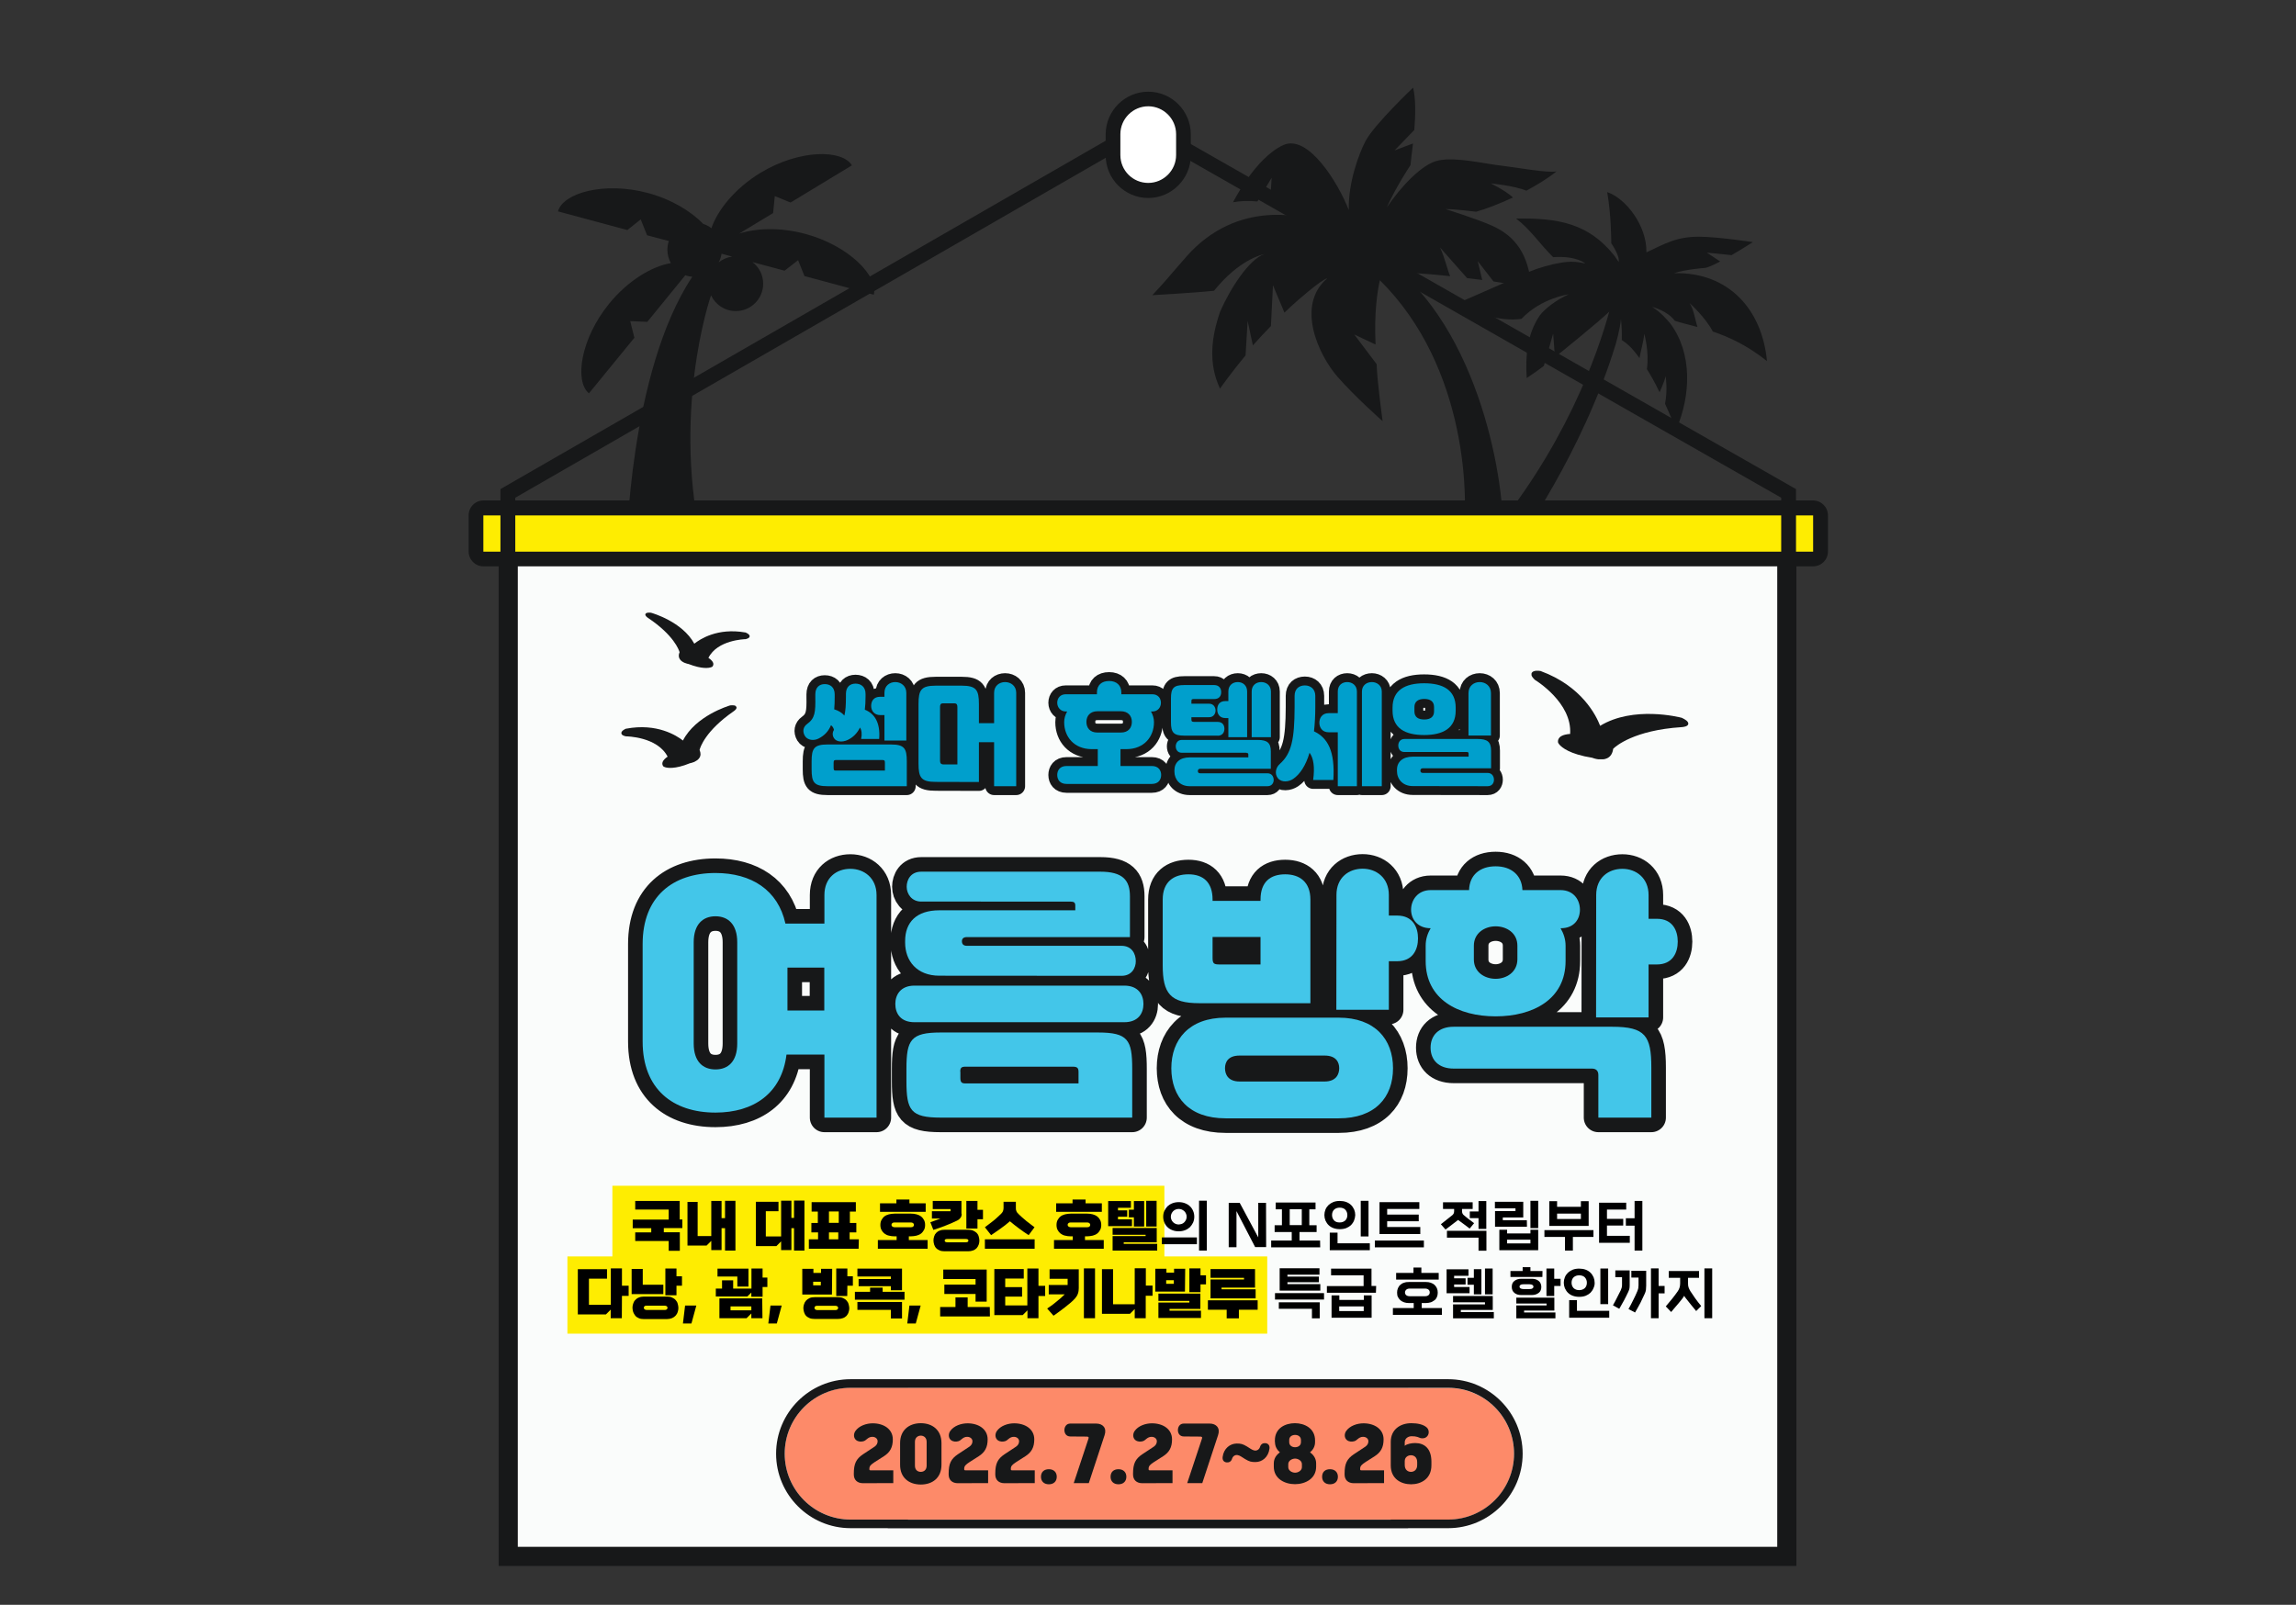 <?xml version="1.0" encoding="utf-8" standalone="no"?><svg xmlns="http://www.w3.org/2000/svg" xmlns:xlink="http://www.w3.org/1999/xlink" height="1342.3px" id="레이어_1" style="" version="1.1" viewBox="0 0 1920 1342.3" width="1920px" x="0px" xml:space="preserve" y="0px">
<rect x="0" y="0" width="1920" height="1342.3" fill="#333333" stroke="none"/>
<style type="text/css">
	.st0{fill:#FAFCFB;stroke:#171819;stroke-width:16;stroke-miterlimit:10;}
	.st1{clip-path:url(#SVGID_00000177452538958275565410000005862247302613989253_);fill:#171819;}
	.st2{clip-path:url(#SVGID_00000046322007186311689700000014081110804677969536_);fill:#171819;}
	.st3{clip-path:url(#SVGID_00000147191574339873013460000017425195471906918817_);fill:#171819;}
	.st4{fill:#FEED01;}
	.st5{fill:#171819;}
	.st6{fill:#FFFFFF;}
	.st7{fill:none;stroke:#171819;stroke-width:24.377;stroke-linecap:round;stroke-linejoin:round;stroke-miterlimit:10;}
	.st8{fill:#43C6E9;}
	.st9{fill:none;stroke:#171819;stroke-width:14.846;stroke-linecap:round;stroke-linejoin:round;stroke-miterlimit:10;}
	.st10{fill:#009FCC;}
	.st11{clip-path:url(#SVGID_00000047053473967373709500000017715391305742174651_);fill:#FD8A69;}
	.st12{clip-path:url(#SVGID_00000034060299447573311430000011533470630853782173_);fill:#171819;}
	.st13{clip-path:url(#SVGID_00000060010732637000746510000007724767854449515929_);fill:#171819;}
	.st14{clip-path:url(#SVGID_00000018920850274101732660000003068938845666339758_);fill:#171819;}
	.st15{clip-path:url(#SVGID_00000039117199506175565430000017201187721515925656_);fill:#171819;}
</style>
<rect class="st0" height="841.4" width="1069.2" x="425" y="460.4"/>
<g>
	<g>
		<g>
			<g>
				<g>
					<defs>
						<rect height="331.9" id="SVGID_1_" width="264.4" x="466.6" y="128.6"/>
					</defs>
					<clipPath id="SVGID_00000054970474999183787560000006136666096170115774_">
						<use style="overflow:visible;" xlink:href="#SVGID_1_"/>
					</clipPath>
					<path d="M584.3,231.3       c0.3,0,0.5-0.1,0.8-0.1C584.8,231.2,584.5,231.2,584.3,231.3z M586.8,230.7L586.8,230.7L586.8,230.7z M580.9,231.5       c0.7,0,1.4,0,2.1-0.1C582.3,231.5,581.6,231.5,580.9,231.5z M592.5,240c0,0.4,0.1,0.8,0.2,1.2       C592.6,240.8,592.5,240.4,592.5,240z M592.3,237.3c0,0.7,0,1.3,0.1,2C592.3,238.6,592.3,237.9,592.3,237.3z M618.3,214.6       c0.3,0,0.6,0.1,0.9,0.1C618.9,214.7,618.6,214.7,618.3,214.6z M620.7,215.1c0.1,0,0.1,0,0.2,0       C620.8,215.1,620.8,215.1,620.7,215.1z M615.2,214.4c0.7,0,1.4,0,2.1,0.1C616.6,214.4,615.9,214.4,615.2,214.4z M612.2,214.6       c-4.2,0.6-8,2.3-11.2,4.8c1.2-2.2,2-4.6,2.4-7.2L612.2,214.6z M603.7,206.9c0.1,0.6,0.1,1.2,0.1,1.8       C603.7,208.1,603.7,207.5,603.7,206.9z M578.1,186c-0.5,0.1-0.9,0.1-1.4,0.2C577.1,186.1,577.6,186,578.1,186z M575.9,186.4       c-0.4,0.1-0.7,0.2-1.1,0.3C575.1,186.5,575.5,186.4,575.9,186.4z M573.8,186.9c-0.2,0.1-0.4,0.2-0.7,0.2       C573.4,187.1,573.6,187,573.8,186.9z M582.8,185.9c-0.6-0.1-1.3-0.1-1.9-0.1c-0.7,0-1.4,0-2.1,0.1c0.7-0.1,1.4-0.1,2.1-0.1       C581.5,185.8,582.2,185.8,582.8,185.9z M509.3,254.1c-23.9,29.4-29,64.9-16.8,74.9l38-46.5l-3.5-13.9l14.3,0.6l31.8-39       c1.8,0.7,3.8,1.1,5.8,1.3c-52.9,79.8-55.1,229-55.1,229h64.5c-27.5-113.1,5.2-210.5,6.3-213.5c3.6,7.8,11.5,13.2,20.7,13.2       c12.6,0,22.9-10.2,22.9-22.9c0-7.4-3.5-14-9-18.1l26.9,7.2l11.3-8.8l5.3,13.3l58,15.6c4.1-15.3-20.8-41.1-57.4-50.9       c-20.8-5.6-41-4.8-55.2-0.2l28.4-17.2l1.4-14.2l13.2,5.4l51.3-31.1c-8.2-13.5-44-13.4-76.4,6.2c-21.6,13.1-36.1,31.5-41.1,46.4       c-2-1.6-4.3-2.8-6.8-3.6c-10.2-10.5-26.5-20.6-46.4-25.9c-36.6-9.8-71,0.1-75.1,15.4l58,15.6l11.2-8.9l5.3,13.3l18.2,4.8       c-0.8,2.3-1.2,4.8-1.2,7.3c0,4.1,1.1,7.9,2.9,11.2C545.5,222.6,525.2,234.5,509.3,254.1z" style="clip-path:url(#SVGID_00000054970474999183787560000006136666096170115774_);fill:#171819;"/>
				</g>
			</g>
		</g>
	</g>
</g>
<g>
	<g>
		<g>
			<g>
				<g>
					<defs>
						<rect height="381.4" id="SVGID_00000139288508762804197760000009256602566153418917_" width="514.1" x="963.5" y="73.3"/>
					</defs>
					<clipPath id="SVGID_00000048498432761730030100000010112666029010798466_">
						<use style="overflow:visible;" xlink:href="#SVGID_00000139288508762804197760000009256602566153418917_"/>
					</clipPath>
					<path d="M1381.6,256.7       c0,0,12.9,3.2,18.9,11.6c6,2,10.8,2.9,19,5.2c-2-6-3.1-15-6.7-20.1c0,0,13.7,12.4,19.5,23.9c13.4,4.5,28.7,11.5,45.3,24.7       c-4-43.1-32.1-74.6-77.7-73.5c9.8-3.3,25.8-4.4,25.8-4.4c2.5-0.3,7.3-2.5,12.8-5.4l-11.2-7.4l20.7,2.1       c9.3-5.4,17.8-10.9,17.8-10.9s-28.3-4.3-44.3-4.5c-19.4-0.2-29.1,5.8-44.7,13.1c0.4-22.4-17.2-45.2-32.8-50.4       c3.5,19.8,3.4,42.8,3.4,42.8s7.3,10.4,6.2,15.6l-3.5-5.1c-21.9-27.6-47.7-31.7-82.3-31.2c12.1,9.2,20.3,21.8,31,32.3       c19.6-1.4,26.9,5.3,26.9,5.3c-12.3-2.9-18.7-0.9-27,0.6c-10.3,2.6-16.8,4.6-28.3,9.9c-16.8,7.7-53.1,23.4-53.1,23.4       c22.8,10.6,41.1,14.4,55,12.4c16.6-17.5,39.4-20.5,39.4-20.5c-10.3,4.7-19.9,12-24.2,17.8c-10.5,15.7-12,33.5-10.8,52.2       c4.8-3.1,9.5-6.5,14.3-10.1l7.8-27l1.5,19.6c6-4.7,36.2-29.2,45.4-38c-9.3,33.9-37.1,115.5-105.1,194.3h27.8       c0,0,55.1-76.3,82.6-166.8l0,0c0,0,3.8-12.9,4.5-21.2c0.7,5.8,0.8,12.1,0.7,17.4c3.6,2.5,7.8,5.3,14.8,15.1       c1-6,3.2-12.7,4-20.3c0,0,4.3,14.8,2.2,29.5c3.6,5.9,6.2,10.3,10.6,19.4c0,0,3.8-8.2,5.1-13.4c0,0,1.8,11.5-0.5,23       c2.9,6.4,6,13.6,9.3,21.7c12.4-28.9,13.5-63.8-4.7-88.5C1394.4,267.7,1389.2,261.5,1381.6,256.7z" style="clip-path:url(#SVGID_00000048498432761730030100000010112666029010798466_);fill:#171819;"/>
				</g>
			</g>
		</g>
	</g>
	<g>
		<g>
			<g>
				<g>
					<defs>
						<rect height="381.4" id="SVGID_00000094599878890108516240000009595292353225971840_" width="514.1" x="963.5" y="73.3"/>
					</defs>
					<clipPath id="SVGID_00000067925839291581555190000015917749345656026518_">
						<use style="overflow:visible;" xlink:href="#SVGID_00000094599878890108516240000009595292353225971840_"/>
					</clipPath>
					<path d="M1280.7,240.8       c-2.4-27.5-12.8-43.1-33.4-52.2c-12.8-5.7-38.5-13.7-38.5-13.7c7.6-0.1,25.6,2.2,25.6,2.2c7.8-2.2,19-6.4,30.8-11.9       c-6.5-6-18.6-11.8-18.6-11.8s19.8,1.9,29.8,6.1c8.9-4.8,17.8-10.2,25.3-16.2c-7,1.7-34.3-3.4-45.1-4.6       c-15.6-1.7-38.5-7.6-53.7-4.5c-13.9,2.8-32,22.7-43.2,39.3c7.7-17.3,19.8-35.4,19.8-35.4c0.2-3.2,1.2-9.9,2.1-18.1l-15.4,5.8       l16.5-17.1c1-12.3,1.3-25.8-1-35.4c0,0-32.4,30.7-39.8,44.7c-5.3,10-14.6,34.6-14,57.7c-8.7-22.4-33.9-64-54.9-54.3       c-23.4,10.8-41.9,47.8-41.9,47.8c5.8-1.2,13-1.4,20.4-0.7l11.9-19.8l-1.3,21.2c3.2,0.6,6.3,1.3,9.3,2.2       c17,5,27.5,10.1,34.7,14.5c-8.1-3.4-61.1-21.5-105.7,19.5c-9.8,9-20.2,23.3-36.8,40.8c0,0,36.1-2,51.6-3.7       c21.4-26.4,39.9-30.1,42.1-30.7c-12.8,4.3-28.8,29.3-37,48.2c-7.4,21.5-10,43.2-0.1,64.3c0,0,8.4-12,21.4-27.8l1.7-28.8       l4.4,20.5c4.2-4.8,9.6-10.5,15.1-16.2l1.7-34.1l9.6,22.9c1.5-1.5,3-2.9,4.5-4.3c6.3-5.9,26.1-23.1,31.4-24.5       c-26.7,22.6-7.5,64.2,8.6,82.6c15,17.1,37.6,37,37.6,37s-4.7-34-5-47.7l-18.7-24.8l17.8,8.4c-1.3-26.4,1.5-44.6,3.6-53.8       c73.4,72.6,75.2,184.6,68.8,220.2h33.7c4.1-37.7-14.4-170-90.6-231.8c4.6,1.4,10.4,3.3,15.4,5.5c8.7,0.5,19.3,1.4,31.5,2.7       c-2.3-4.9-4.5-15.6-8.5-24c0,0,17.1,19.4,22.6,25.6c3.9,0.5,8.2,1,12.7,1.6l-3.8-15.8l13.2,17       C1259.7,237.1,1270.8,238.8,1280.7,240.8z" style="clip-path:url(#SVGID_00000067925839291581555190000015917749345656026518_);fill:#171819;"/>
				</g>
			</g>
		</g>
	</g>
</g>
<path class="st4" d="M1522.4,461.3c0,3.4-2.7,6.2-6.2,6.2h-1112c-3.4,0-6.2-2.8-6.2-6.2V431c0-3.4,2.8-6.2,6.2-6.2h1112  c3.4,0,6.2,2.8,6.2,6.2V461.3z"/>
<path class="st5" d="M404.2,431.1v30.3h1112v-30.3H404.2z M1516.2,473.7h-1112c-6.8,0-12.3-5.6-12.3-12.4V431  c0-6.8,5.5-12.4,12.3-12.4h1112c6.8,0,12.4,5.6,12.4,12.4v30.3C1528.6,468.2,1523,473.7,1516.2,473.7z"/>
<polygon class="st5" points="1501.9,482.4 1489.5,482.4 1489.5,416.3 957.6,113 430.9,416.3 430.9,482.4 418.5,482.4 418.5,409.1   421.6,407.3 957.6,98.7 1501.9,409.1 "/>
<path class="st6" d="M989.6,129.8c0,16.3-13.2,29.5-29.5,29.5s-29.4-13.2-29.4-29.5v-17.5c0-16.3,13.2-29.5,29.4-29.5  c16.3,0,29.5,13.2,29.5,29.5V129.8z"/>
<path class="st5" d="M960.2,88.9c-12.8,0-23.3,10.5-23.3,23.3v17.5c0,12.9,10.4,23.3,23.3,23.3c12.8,0,23.3-10.5,23.3-23.3v-17.5  C983.5,99.4,973,88.9,960.2,88.9z M960.2,165.6c-19.6,0-35.6-16-35.6-35.7v-17.5c0-19.7,16-35.7,35.6-35.7s35.6,16,35.6,35.7v17.5  C995.8,149.5,979.8,165.6,960.2,165.6z"/>
<path class="st7" d="M1250.7,818.7c-9.1,0-18.2-5.5-18.2-16.2V791c0-10.6,9.1-16.2,18.2-16.2s18.2,5.5,18.2,16.2v11.5  C1268.8,813.1,1259.8,818.7,1250.7,818.7z M1334.7,851h43.9v-44.3h6.9c13.3,0,17.5-10,17.5-19.1c0-8.9-4-19.1-17.5-19.1h-6.9v-19.9  c0-14.2-10.4-21.9-21.9-21.9c-11.7,0-21.9,7.5-21.9,21.9L1334.7,851L1334.7,851z M1331.3,893.8c3.5,0,5.3,2,5.3,5.3v35.7h44.3v-41.9  c0-26.6-5.1-34.1-32.8-34.1h-132.5c-12.4,0-19.3,7.1-19.3,17.5s6.9,17.5,19.3,17.5H1331.3z M1250.7,850.1  c31.2,0,58.5-14.2,58.5-46.3V791c0-5.3-1.6-10.2-4.2-14.6h0.2c11.1,0,16-7.5,16-15.5s-5.1-16.4-16.2-16.4h-31.9  c-0.4-12.4-9.3-19.9-22.4-19.9s-21.9,7.3-22.2,19.9h-32.1c-10.9,0-16.4,8.4-16.4,16.4s5.5,15.5,16.4,15.5c-2.7,4.4-4.2,9.3-4.2,14.6  v12.9C1192.2,835.9,1219.4,850.1,1250.7,850.1z M1020,806.7c-4.9,0-6-0.7-6-5.5v-17.5h40.1v23H1020z M1036.6,904.6  c-9.8,0-12.2-6.2-12.2-11.1s2.4-10.6,12.2-10.6h71.1c9.8,0,12.2,5.8,12.2,10.6s-2.4,11.1-12.2,11.1H1036.6z M1117.5,844.6h43.9V804  h6.9c13.3,0,17.5-10,17.5-19.1c0-8.9-4-19.1-17.5-19.1h-6.9v-17.3c0-14.2-10.4-21.9-21.9-21.9c-11.7,0-21.9,7.5-21.9,21.9  L1117.5,844.6L1117.5,844.6z M1095.8,839v-86.6c0-14.6-8.9-21.1-21.1-21.1s-20.6,6.2-20.6,21.1v1.1H1014v-1.1  c0-14.6-8-21.1-20.2-21.1s-21.5,6.2-21.5,21.1v55c0,23.3,6.2,31.7,30.6,31.7h92.9L1095.8,839L1095.8,839z M1119.5,935.4  c30.4,0,45.4-17.5,45.4-41.9c0-24.2-15.1-42.3-45.4-42.3h-94.6c-30.8,0-45.4,18.6-45.4,42.3c0,23.9,14.6,41.9,45.4,41.9H1119.5z   M764.7,824.4c-11.7,0-16,7.8-16,15.3c0,8,4.4,15.3,16,15.3h175.5c11.5,0,16-7.3,16-15.3c0-7.5-4.2-15.3-16-15.3H764.7z M803,896.4  c0-3.1,0.9-4.2,4.2-4.2h90c3.5,0,4.7,1.1,4.7,4.2v9.8h-94.6c-3.3,0-4.2-1.1-4.2-4.7v-5.1H803z M946.8,934.8V894  c0-24.2-3.5-30.4-28.6-30.4H786.6c-25,0-28.6,6.2-28.6,30.4v10.4c0,24.2,3.5,30.4,28.6,30.4L946.8,934.8L946.8,934.8z M937.8,816.2  c8.9,0,12-6.9,12-12.2c0-6.2-3.3-12.9-12-12.9H808.6c-3.1,0-4.2-1.6-4.2-3.8c0-2,1.1-3.5,4.2-3.5h136.3v-34.1  c0-13.5-6-20.6-24.8-20.6H770.4c-8.9,0-12.2,6.9-12.2,12.6c0,5.8,4,12.4,12.2,12.4H895c3.3,0,4.2,0.9,4.2,3.5v3.8H785.5  c-19.1,0-28.6,10-28.6,25.7v1.3c0,15.3,9.8,27.7,28.6,27.7L937.8,816.2L937.8,816.2z M658.5,809.3h30.8v35.9h-30.8V809.3z   M580.1,788.1c0-15.1,7.8-21.7,18.2-21.7s18.2,6.6,18.2,21.7v84.7c0,15.3-7.8,21.7-18.2,21.7s-18.2-6.4-18.2-21.7V788.1z M733,934.8  V748.6c0-14.2-10.4-21.9-21.9-21.9c-11.7,0-21.7,7.5-21.7,21.9v23.9h-32.6c-6.2-28.1-28.4-42.3-58.5-42.3  c-35.7,0-60.9,19.7-60.9,59.4v81.6c0,39.7,25.3,59.4,60.9,59.4c32.1,0,55.4-16.2,59.4-48.5h31.7v52.7L733,934.8L733,934.8z"/>
<path class="st8" d="M658.5,809.3h30.8v35.9h-30.8V809.3z M580.1,788.1c0-15.1,7.8-21.7,18.2-21.7s18.2,6.6,18.2,21.7v84.7  c0,15.3-7.8,21.7-18.2,21.7s-18.2-6.4-18.2-21.7V788.1z M733,934.8V748.6c0-14.2-10.4-21.9-21.9-21.9c-11.7,0-21.7,7.5-21.7,21.9  v23.9h-32.6c-6.2-28.1-28.4-42.3-58.5-42.3c-35.7,0-60.9,19.7-60.9,59.4v81.6c0,39.7,25.3,59.4,60.9,59.4  c32.1,0,55.4-16.2,59.4-48.5h31.7v52.7L733,934.8L733,934.8z"/>
<path class="st8" d="M764.7,824.4c-11.7,0-16,7.8-16,15.3c0,8,4.4,15.3,16,15.3h175.5c11.5,0,16-7.3,16-15.3c0-7.5-4.2-15.3-16-15.3  H764.7z M803,896.4c0-3.1,0.9-4.2,4.2-4.2h90c3.5,0,4.7,1.1,4.7,4.2v9.8h-94.6c-3.3,0-4.2-1.1-4.2-4.7v-5.1H803z M946.8,934.8V894  c0-24.2-3.5-30.4-28.6-30.4H786.6c-25,0-28.6,6.2-28.6,30.4v10.4c0,24.2,3.5,30.4,28.6,30.4L946.8,934.8L946.8,934.8z M937.8,816.2  c8.9,0,12-6.9,12-12.2c0-6.2-3.3-12.9-12-12.9H808.6c-3.1,0-4.2-1.6-4.2-3.8c0-2,1.1-3.5,4.2-3.5h136.3v-34.1  c0-13.5-6-20.6-24.8-20.6H770.4c-8.9,0-12.2,6.9-12.2,12.6c0,5.8,4,12.4,12.2,12.4H895c3.3,0,4.2,0.9,4.2,3.5v3.8H785.5  c-19.1,0-28.6,10-28.6,25.7v1.3c0,15.3,9.8,27.7,28.6,27.7L937.8,816.2L937.8,816.2z"/>
<path class="st8" d="M1020,806.7c-4.9,0-6-0.7-6-5.5v-17.5h40.1v23H1020z M1036.6,904.6c-9.8,0-12.2-6.2-12.2-11.1  s2.4-10.6,12.2-10.6h71.1c9.8,0,12.2,5.8,12.2,10.6s-2.4,11.1-12.2,11.1H1036.6z M1117.5,844.6h43.9V804h6.9  c13.3,0,17.5-10,17.5-19.1c0-8.9-4-19.1-17.5-19.1h-6.9v-17.3c0-14.2-10.4-21.9-21.9-21.9c-11.7,0-21.9,7.5-21.9,21.9L1117.5,844.6  L1117.5,844.6z M1095.8,839v-86.6c0-14.6-8.9-21.1-21.1-21.1s-20.6,6.2-20.6,21.1v1.1H1014v-1.1c0-14.6-8-21.1-20.2-21.1  s-21.5,6.2-21.5,21.1v55c0,23.3,6.2,31.7,30.6,31.7h92.9L1095.8,839L1095.8,839z M1119.5,935.4c30.4,0,45.4-17.5,45.4-41.9  c0-24.2-15.1-42.3-45.4-42.3h-94.6c-30.8,0-45.4,18.6-45.4,42.3c0,23.9,14.6,41.9,45.4,41.9H1119.5z"/>
<path class="st8" d="M1250.7,818.7c-9.1,0-18.2-5.5-18.2-16.2V791c0-10.6,9.1-16.2,18.2-16.2s18.2,5.5,18.2,16.2v11.5  C1268.8,813.1,1259.8,818.7,1250.7,818.7z M1334.7,851h43.9v-44.3h6.9c13.3,0,17.5-10,17.5-19.1c0-8.9-4-19.1-17.5-19.1h-6.9v-19.9  c0-14.2-10.4-21.9-21.9-21.9c-11.7,0-21.9,7.5-21.9,21.9L1334.7,851L1334.7,851z M1331.3,893.8c3.5,0,5.3,2,5.3,5.3v35.7h44.3v-41.9  c0-26.6-5.1-34.1-32.8-34.1h-132.5c-12.4,0-19.3,7.1-19.3,17.5s6.9,17.5,19.3,17.5H1331.3z M1250.7,850.1  c31.2,0,58.5-14.2,58.5-46.3V791c0-5.3-1.6-10.2-4.2-14.6h0.2c11.1,0,16-7.5,16-15.5s-5.1-16.4-16.2-16.4h-31.9  c-0.4-12.4-9.3-19.9-22.4-19.9s-21.9,7.3-22.2,19.9h-32.1c-10.9,0-16.4,8.4-16.4,16.4s5.5,15.5,16.4,15.5c-2.7,4.4-4.2,9.3-4.2,14.6  v12.9C1192.2,835.9,1219.4,850.1,1250.7,850.1z"/>
<path class="st9" d="M786.1,591.4c0-1.9,0.4-3.1,2.4-3.1h9.6c2,0,2.5,1.2,2.5,3.1v48h-11.4c-2.4,0-3.1-1.1-3.1-3.2V591.4z   M818.6,654.1v-33.3h12.7v36.8h18.5v-78.1c0-5.8-4.5-9-9.3-9s-9.2,3.1-9.2,9v25.4h-12.7v-16.1c0-11.7-2.2-15.3-14.4-15.3h-21.7  c-12.2,0-14.4,3.6-14.4,15.3v49.9c0,11.7,2.2,15.3,14.4,15.3L818.6,654.1L818.6,654.1z M697.1,642v-3.9c0-2,0.4-2.4,2.2-2.4h38.4  c1.9,0,2.3,0.4,2.3,2.4v6.4h-40.7C697.5,644.6,697.1,644.3,697.1,642z M739.6,619.4h18.3v-39.9c0-5.8-4.5-9-9.2-9  c-4.8,0-9.1,3.1-9.1,9v3.3H736c-5.3,0-7.5,3.5-7.5,7.7c0,4.1,2.7,7.6,7.5,7.6h3.6V619.4z M674.9,605.6c-3.2,2.3-4.1,6.2-1.8,10  c2.1,3.5,7.5,4.3,11.7,2c4.7-2.5,8-5.9,10.1-11c1.2,0.8,2.1,2.1,2.5,3.9c-1.4,2.1-1.4,4.7,0,6.9c2.1,3.3,7.1,3.5,11.3,1.6  c4.5-2.1,8-5.5,10.5-10.5c1.3,2.2,1.8,5.4,0.9,9.6h15.1c1.1-13.9-4-21.3-12-24.5c0.4-3.2,0.6-6.9,0.6-10.9v-2.3  c0-5.9-3.8-8.6-8.4-8.6c-4.5,0-8,2.7-8,8.6v2.3c0,6.9-0.3,11.9-1.3,15.8c-2.2-2.5-5.1-4.2-8.5-5.2c0.3-3.1,0.4-6.5,0.4-10.4v-2.1  c0-5.9-3.7-8.6-8.3-8.6c-4.5,0-7.9,2.7-7.9,8.6v2.1C682,595.6,681.6,600.8,674.9,605.6z M758.3,657.6v-20.8c0-10.8-2-14.1-13.3-14.1  h-53c-11.2,0-13.3,3.3-13.3,14.1v6.7c0,10.8,2,14.1,13.3,14.1H758.3z"/>
<path class="st9" d="M1244,657.6c3.8,0,5.3-2.8,5.3-5.4c0-2.8-1.6-5.7-5.3-5.7h-54.2c-1.4,0-2-0.8-2-1.8v-0.3c0-0.9,0.6-1.8,2-1.8  h57.1v-14.8c0-7.3-3.1-9.7-11.3-9.7h-61.2c-3.5,0-5.1,2.8-5.1,5.4c0,2.8,1.5,5.5,5.1,5.5h52.2c1.2,0,1.5,0.4,1.5,1.5v2.4h-46.7  c-8.4,0-13.2,4.3-13.2,10.9v1.1c0,6.7,4.7,12.6,13.2,12.6L1244,657.6L1244,657.6z M1182.8,591.3c0-4.5,3.2-6.7,8.2-6.7  s8.2,2.1,8.2,6.7v3.8c0,4.6-3.2,6.7-8.2,6.7s-8.2-2-8.2-6.7V591.3z M1164.5,594.4c0,14.8,10.6,20.4,26.4,20.4s26.4-5.7,26.4-20.4  v-2.5c0-14.8-10.6-20.4-26.4-20.4s-26.4,5.7-26.4,20.4V594.4z M1228.1,615.2h18.7v-35.5c0-5.9-4.5-9.2-9.4-9.2s-9.4,3.2-9.4,9.2  v35.5H1228.1z M1139,657.6h16.5v-79.2c0-5.1-4.1-7.9-8.3-7.9c-4.3,0-8.3,2.7-8.3,7.9v79.2H1139z M1118.7,657.6h16v-79.2  c0-5.1-3.9-7.9-8.1-7.9c-4.3,0-7.9,2.7-7.9,7.9v18.1h-7.6c-5.7,0-7.8,4.3-7.8,8c0,3.8,2.2,8,7.8,8h7.6V657.6z M1070.3,638.9  c-3.7,3.2-4.5,8.5-1.7,12c3.2,3.9,9.3,3,12.8,0.6c5.7-3.9,10.5-11.1,13.7-21.9c3.3,4.5,4.5,11.9,3,22.8h16.9  c1.5-24.2-4.7-35.3-16.2-40.7c0.7-6.1,1.1-12.9,1.1-20.3V582c0-5.7-4-8.7-8.7-8.7c-4.8,0-8.6,2.8-8.6,8.7v9.4  C1082.5,618.6,1080,630.2,1070.3,638.9z M1046.7,616.6h16.1v-38.2c0-5.1-3.9-7.9-8.1-7.9c-4.3,0-8,2.7-8,7.9V616.6z M1027.2,616.6  h15.7v-38.2c0-5.1-3.6-7.9-7.8-7.9c-4.3,0-7.9,2.7-7.9,7.9v8h-2.5c-4.9,0-6.8,3.2-6.8,7.1s2.2,7.1,6.8,7.1h2.5L1027.2,616.6  L1027.2,616.6z M1018.2,615.4c3.9,0,5.7-2.7,5.7-5.8c0-3.2-1.7-5.8-5.7-5.8h-19.5c-2,0-2.4-0.4-2.4-2.2v-1.7h14.8  c3.8,0,5.4-3.1,5.4-5.6s-1.5-5.7-5.4-5.7h-14.8v-1.9c0-1.9,0.4-2,2.4-2h16.7c4,0,5.8-2.5,5.8-5.8c0-3.1-1.8-5.9-5.8-5.9h-25.2  c-8.8,0-11,2.6-11,11.1v20c0,8.5,2.2,11.2,11,11.2h28V615.4z M1042.4,629.8c1.2,0,1.5,0.4,1.5,1.4v2.3h-49  c-8.3,0-12.8,4.3-12.8,10.8v1.1c0,6.5,4.5,12.2,12.8,12.2h65c3.7,0,5.2-2.8,5.2-5.2c0-2.8-1.6-5.6-5.2-5.6h-56.2c-1.4,0-2-0.7-2-1.7  v-0.3c0-0.9,0.6-1.8,2-1.8h59v-14.5c0-7.1-2.9-9.6-10.9-9.6h-63.7c-3.3,0-4.9,2.8-4.9,5.3c0,2.7,1.5,5.4,4.9,5.4h54.3L1042.4,629.8  L1042.4,629.8z M937.2,594.9c6.2,0,9.3,3.9,9.3,8.9c0,4.9-2.9,8.9-9.1,8.9h-19.8c-6.2,0-9.1-4-9.1-8.9c0-5,3.1-8.9,9.3-8.9H937.2z   M891.9,640.7c-5.7,0-7.8,3.8-7.8,7.5c0,3.8,2.2,7.5,7.8,7.5h71.3c5.6,0,7.8-3.7,7.8-7.5c0-3.7-2.1-7.5-7.8-7.5H937v-14.1h4.9  c14.9,0,23.1-10.5,23.1-22.5c0-3.2-0.9-6.2-2.5-9h1.2c4.5,0,7.1-3.4,7.1-7.3c0-3.9-2.6-7.1-7.1-7.1h-26v-1.5c0-6-4-9.6-10.2-9.6  s-10.2,3.4-10.2,9.6v1.5h-26.1c-4.5,0-7.1,3.2-7.1,7.1c0,3.9,2.8,7.3,7.2,7.3h1.1c-1.6,2.8-2.5,5.8-2.5,9c0,12,8.2,22.5,23.1,22.5h5  v14.1H891.9z"/>
<path class="st10" d="M697.1,642v-3.9c0-2,0.4-2.4,2.2-2.4h38.4c1.9,0,2.3,0.4,2.3,2.4v6.4h-40.7C697.5,644.6,697.1,644.3,697.1,642  z M739.6,619.4h18.3v-39.9c0-5.8-4.5-9-9.2-9c-4.8,0-9.1,3.1-9.1,9v3.3H736c-5.3,0-7.5,3.5-7.5,7.7c0,4.1,2.7,7.6,7.5,7.6h3.6V619.4  z M674.9,605.6c-3.2,2.3-4.1,6.2-1.8,10c2.1,3.5,7.5,4.3,11.7,2c4.7-2.5,8-5.9,10.1-11c1.2,0.8,2.1,2.1,2.5,3.9  c-1.4,2.1-1.4,4.7,0,6.9c2.1,3.3,7.1,3.5,11.3,1.6c4.5-2.1,8-5.5,10.5-10.5c1.3,2.2,1.8,5.4,0.9,9.6h15.1c1.1-13.9-4-21.3-12-24.5  c0.4-3.2,0.6-6.9,0.6-10.9v-2.3c0-5.9-3.8-8.6-8.4-8.6c-4.5,0-8,2.7-8,8.6v2.3c0,6.9-0.3,11.9-1.3,15.8c-2.2-2.5-5.1-4.2-8.5-5.2  c0.3-3.1,0.4-6.5,0.4-10.4v-2.1c0-5.9-3.7-8.6-8.3-8.6c-4.5,0-7.9,2.7-7.9,8.6v2.1C682,595.6,681.6,600.8,674.9,605.6z M758.3,657.6  v-20.8c0-10.8-2-14.1-13.3-14.1h-53c-11.2,0-13.3,3.3-13.3,14.1v6.7c0,10.8,2,14.1,13.3,14.1H758.3z"/>
<path class="st10" d="M786.1,591.4c0-1.9,0.4-3.1,2.4-3.1h9.6c2,0,2.5,1.2,2.5,3.1v48h-11.4c-2.4,0-3.1-1.1-3.1-3.2V591.4z   M818.6,654.1v-33.3h12.7v36.8h18.5v-78.1c0-5.8-4.5-9-9.3-9s-9.2,3.1-9.2,9v25.4h-12.7v-16.1c0-11.7-2.2-15.3-14.4-15.3h-21.7  c-12.2,0-14.4,3.6-14.4,15.3v49.9c0,11.7,2.2,15.3,14.4,15.3L818.6,654.1L818.6,654.1z"/>
<path class="st10" d="M937.2,594.9c6.2,0,9.3,3.9,9.3,8.9c0,4.9-2.9,8.9-9.1,8.9h-19.8c-6.2,0-9.1-4-9.1-8.9c0-5,3.1-8.9,9.3-8.9  H937.2z M891.9,640.7c-5.7,0-7.8,3.8-7.8,7.5c0,3.8,2.2,7.5,7.8,7.5h71.3c5.6,0,7.8-3.7,7.8-7.5c0-3.7-2.1-7.5-7.8-7.5H937v-14.1  h4.9c14.9,0,23.1-10.5,23.1-22.5c0-3.2-0.9-6.2-2.5-9h1.2c4.5,0,7.1-3.4,7.1-7.3c0-3.9-2.6-7.1-7.1-7.1h-26v-1.5c0-6-4-9.6-10.2-9.6  s-10.2,3.4-10.2,9.6v1.5h-26.1c-4.5,0-7.1,3.2-7.1,7.1c0,3.9,2.8,7.3,7.2,7.3h1.1c-1.6,2.8-2.5,5.8-2.5,9c0,12,8.2,22.5,23.1,22.5h5  v14.1H891.9z"/>
<path class="st10" d="M1046.7,616.6h16.1v-38.2c0-5.1-3.9-7.9-8.1-7.9c-4.3,0-8,2.7-8,7.9V616.6z M1027.2,616.6h15.7v-38.2  c0-5.1-3.6-7.9-7.8-7.9c-4.3,0-7.9,2.7-7.9,7.9v8h-2.5c-4.9,0-6.8,3.2-6.8,7.1s2.2,7.1,6.8,7.1h2.5L1027.2,616.6L1027.2,616.6z   M1018.2,615.4c3.9,0,5.7-2.7,5.7-5.8c0-3.2-1.7-5.8-5.7-5.8h-19.5c-2,0-2.4-0.4-2.4-2.2v-1.7h14.8c3.8,0,5.4-3.1,5.4-5.6  s-1.5-5.7-5.4-5.7h-14.8v-1.9c0-1.9,0.4-2,2.4-2h16.7c4,0,5.8-2.5,5.8-5.8c0-3.1-1.8-5.9-5.8-5.9h-25.2c-8.8,0-11,2.6-11,11.1v20  c0,8.5,2.2,11.2,11,11.2h28V615.4z M1042.4,629.8c1.2,0,1.5,0.4,1.5,1.4v2.3h-49c-8.3,0-12.8,4.3-12.8,10.8v1.1  c0,6.5,4.5,12.2,12.8,12.2h65c3.7,0,5.2-2.8,5.2-5.2c0-2.8-1.6-5.6-5.2-5.6h-56.2c-1.4,0-2-0.7-2-1.7v-0.3c0-0.9,0.6-1.8,2-1.8h59  v-14.5c0-7.1-2.9-9.6-10.9-9.6h-63.7c-3.3,0-4.9,2.8-4.9,5.3c0,2.7,1.5,5.4,4.9,5.4h54.3L1042.4,629.8L1042.4,629.8z"/>
<path class="st10" d="M1139,657.6h16.5v-79.2c0-5.1-4.1-7.9-8.3-7.9c-4.3,0-8.3,2.7-8.3,7.9v79.2H1139z M1118.7,657.6h16v-79.2  c0-5.1-3.9-7.9-8.1-7.9c-4.3,0-7.9,2.7-7.9,7.9v18.1h-7.6c-5.7,0-7.8,4.3-7.8,8c0,3.8,2.2,8,7.8,8h7.6V657.6z M1070.3,638.9  c-3.7,3.2-4.5,8.5-1.7,12c3.2,3.9,9.3,3,12.8,0.6c5.7-3.9,10.5-11.1,13.7-21.9c3.3,4.5,4.5,11.9,3,22.8h16.9  c1.5-24.2-4.7-35.3-16.2-40.7c0.7-6.1,1.1-12.9,1.1-20.3V582c0-5.7-4-8.7-8.7-8.7c-4.8,0-8.6,2.8-8.6,8.7v9.4  C1082.5,618.6,1080,630.2,1070.3,638.9z"/>
<path class="st10" d="M1244,657.6c3.8,0,5.3-2.8,5.3-5.4c0-2.8-1.6-5.7-5.3-5.7h-54.2c-1.4,0-2-0.8-2-1.8v-0.3c0-0.9,0.6-1.8,2-1.8  h57.1v-14.8c0-7.3-3.1-9.7-11.3-9.7h-61.2c-3.5,0-5.1,2.8-5.1,5.4c0,2.8,1.5,5.5,5.1,5.5h52.2c1.2,0,1.5,0.4,1.5,1.5v2.4h-46.7  c-8.4,0-13.2,4.3-13.2,10.9v1.1c0,6.7,4.7,12.6,13.2,12.6L1244,657.6L1244,657.6z M1182.8,591.3c0-4.5,3.2-6.7,8.2-6.7  s8.2,2.1,8.2,6.7v3.8c0,4.6-3.2,6.7-8.2,6.7s-8.2-2-8.2-6.7V591.3z M1164.5,594.4c0,14.8,10.6,20.4,26.4,20.4s26.4-5.7,26.4-20.4  v-2.5c0-14.8-10.6-20.4-26.4-20.4s-26.4,5.7-26.4,20.4V594.4z M1228.1,615.2h18.7v-35.5c0-5.9-4.5-9.2-9.4-9.2s-9.4,3.2-9.4,9.2  v35.5H1228.1z"/>
<g>
	<g>
		<g>
			<g>
				<g>
					<defs>
						<rect height="124.9" id="SVGID_00000164475767601796675660000002558331368864158082_" width="624.4" x="649" y="1153.5"/>
					</defs>
					<clipPath id="SVGID_00000161592619101063672770000015006901263019932592_">
						<use style="overflow:visible;" xlink:href="#SVGID_00000164475767601796675660000002558331368864158082_"/>
					</clipPath>
					<path d="M1211,1271.1       c30.4,0,55.1-24.7,55.1-55.1s-24.7-55.1-55.1-55.1h-48v110.2H1211z M742.4,1160.8V1271h435.1v-110.2H742.4z M656.2,1215.9       c0,30.4,24.7,55.1,55.1,55.1h48v-110.3h-48C680.9,1160.8,656.2,1185.5,656.2,1215.9z" style="clip-path:url(#SVGID_00000161592619101063672770000015006901263019932592_);fill:#FD8A69;"/>
				</g>
			</g>
		</g>
	</g>
	<g>
		<g>
			<g>
				<g>
					<defs>
						<rect height="124.9" id="SVGID_00000176737165429133272300000003030846997468685480_" width="624.4" x="649" y="1153.5"/>
					</defs>
					<clipPath id="SVGID_00000128476230611596471180000015790332201611725973_">
						<use style="overflow:visible;" xlink:href="#SVGID_00000176737165429133272300000003030846997468685480_"/>
					</clipPath>
					<path d="M1211,1153.6h-48       v3.6v3.6h48c30.4,0,55.1,24.7,55.1,55.1s-24.7,55.1-55.1,55.1h-48v3.6v3.6h48c34.4,0,62.3-28,62.3-62.3       S1245.4,1153.6,1211,1153.6z M742.4,1153.6v3.6v3.6h435.1v-3.6v-3.6H742.4z M742.4,1271.1v3.6v3.6h435.1v-3.6v-3.6H742.4z        M711.3,1153.6c-34.4,0-62.3,28-62.3,62.3c0,34.4,28,62.3,62.3,62.3h48v-3.6v-3.6h-48c-30.4,0-55.1-24.7-55.1-55.1       s24.7-55.1,55.1-55.1h48v-3.6v-3.6L711.3,1153.6L711.3,1153.6z" style="clip-path:url(#SVGID_00000128476230611596471180000015790332201611725973_);fill:#171819;"/>
				</g>
			</g>
		</g>
	</g>
</g>
<path class="st5" d="M747,1240.5v-10.7h-19.1c-0.7,0-0.9-0.3-0.9-0.9v-0.4c0-2.3,1.3-3.5,4.5-5.6l7.7-4.9c5.1-3.3,7.4-7.4,7.4-14.1  c0-8.5-7.5-13.4-16.8-13.4c-5.2,0-11.5,2-14.6,6.6c-1.5,2.3-1.5,5.6,0.7,7.4c1.8,1.5,4.3,1.5,6.1,1c1.2-0.3,2.1-1.1,2.8-1.7  c1.4-1.2,2.8-2,4.6-2c2.8,0,4.5,1.7,4.5,3.7c0,1.5-0.6,3.2-2.5,4.5l-9.7,6.4c-5.8,3.9-7.7,7.9-7.7,16.2v0.7c0,4.6,3,7.3,7.7,7.3  L747,1240.5L747,1240.5z"/>
<path class="st5" d="M770,1231.1c-2.2,0-4.9-1.2-4.9-5.2V1206c0-3.8,2.7-5.2,4.9-5.2s4.9,1.4,4.9,5.2v19.9  C774.9,1229.9,772.1,1231.1,770,1231.1z M770,1241.7c9.8,0,17.3-5.6,17.3-16.6V1207c0-10.9-7.6-16.6-17.3-16.6s-17.3,5.7-17.3,16.6  v18.1C752.6,1236,760.2,1241.7,770,1241.7z"/>
<path class="st5" d="M826.3,1240.5v-10.7h-19.1c-0.7,0-0.9-0.3-0.9-0.9v-0.4c0-2.3,1.3-3.5,4.5-5.6l7.7-4.9  c5.1-3.3,7.4-7.4,7.4-14.1c0-8.5-7.5-13.4-16.8-13.4c-5.2,0-11.5,2-14.6,6.6c-1.5,2.3-1.5,5.6,0.7,7.4c1.8,1.5,4.3,1.5,6.1,1  c1.2-0.3,2.1-1.1,2.8-1.7c1.4-1.2,2.8-2,4.6-2c2.8,0,4.5,1.7,4.5,3.7c0,1.5-0.6,3.2-2.5,4.5l-9.7,6.4c-5.8,3.9-7.7,7.9-7.7,16.2v0.7  c0,4.6,3,7.3,7.7,7.3L826.3,1240.5L826.3,1240.5z"/>
<path class="st5" d="M865.3,1240.5v-10.7h-19.1c-0.7,0-0.9-0.3-0.9-0.9v-0.4c0-2.3,1.3-3.5,4.5-5.6l7.7-4.9  c5.1-3.3,7.4-7.4,7.4-14.1c0-8.5-7.5-13.4-16.8-13.4c-5.2,0-11.5,2-14.6,6.6c-1.5,2.3-1.5,5.6,0.7,7.4c1.8,1.5,4.3,1.5,6.1,1  c1.2-0.3,2.1-1.1,2.8-1.7c1.4-1.2,2.8-2,4.6-2c2.8,0,4.5,1.7,4.5,3.7c0,1.5-0.6,3.2-2.5,4.5l-9.7,6.4c-5.8,3.9-7.7,7.9-7.7,16.2v0.7  c0,4.6,3,7.3,7.7,7.3L865.3,1240.5L865.3,1240.5z"/>
<path class="st5" d="M870.5,1235.2c0,3.8,2.5,6.3,6.6,6.3s6.6-2.5,6.6-6.3s-2.5-6.3-6.6-6.3C873,1228.9,870.5,1231.3,870.5,1235.2z"/>
<path class="st5" d="M908.7,1201.6c1.4,0,2,0.4,1.5,1.8l-12.3,37.1h12.6l13.2-40.1c2-5.9-1.4-9.7-7.1-9.7h-21.5c-3.6,0-5,3-5,5.5  s1.4,5.3,5,5.3L908.7,1201.6L908.7,1201.6z"/>
<path class="st5" d="M928.7,1235.2c0,3.8,2.5,6.3,6.6,6.3s6.6-2.5,6.6-6.3s-2.5-6.3-6.6-6.3S928.7,1231.3,928.7,1235.2z"/>
<path class="st5" d="M980.5,1240.5v-10.7h-19.1c-0.7,0-0.9-0.3-0.9-0.9v-0.4c0-2.3,1.3-3.5,4.5-5.6l7.7-4.9  c5.1-3.3,7.4-7.4,7.4-14.1c0-8.5-7.5-13.4-16.8-13.4c-5.2,0-11.5,2-14.6,6.6c-1.5,2.3-1.5,5.6,0.7,7.4c1.8,1.5,4.3,1.5,6.1,1  c1.2-0.3,2.1-1.1,2.8-1.7c1.4-1.2,2.8-2,4.6-2c2.8,0,4.5,1.7,4.5,3.7c0,1.5-0.6,3.2-2.5,4.5l-9.7,6.4c-5.8,3.9-7.7,7.9-7.7,16.2v0.7  c0,4.6,3,7.3,7.7,7.3L980.5,1240.5L980.5,1240.5z"/>
<path class="st5" d="M1003.6,1201.6c1.4,0,2,0.4,1.5,1.8l-12.3,37.1h12.6l13.2-40.1c2-5.9-1.4-9.7-7.1-9.7H990c-3.6,0-5,3-5,5.5  s1.4,5.3,5,5.3L1003.6,1201.6L1003.6,1201.6z"/>
<path class="st5" d="M1022.4,1218.7c-0.3,2.8,1.2,4.3,3.4,4.5c1.9,0.2,3.8-0.7,4.5-3.1c0.6-2,2.5-3.5,4.8-3c2.2,0.5,3.2,1.6,6.1,3.3  c3.7,2.2,5.2,2.5,8.7,2.5c5.5,0,10.8-4,11.7-11.3c0.3-2.8-1.2-4.3-3.4-4.5c-1.9-0.2-3.8,0.7-4.5,3.1c-0.6,2-2.5,3.5-4.8,3  c-2.2-0.5-3.2-1.6-6.1-3.3c-3.7-2.2-5.2-2.5-8.7-2.5C1028.6,1207.5,1023.3,1211.5,1022.4,1218.7z"/>
<path class="st5" d="M1087.9,1206.3c0,2.8-2.4,4.2-4.9,4.2s-4.9-1.4-4.9-4.2v-1.9c0-2.8,2.4-4.2,4.9-4.2s4.9,1.4,4.9,4.2V1206.3z   M1088.7,1227.2c0,2.8-3.1,4.6-5.7,4.6s-5.7-1.8-5.7-4.6v-2.6c0-2.8,3.1-4.6,5.7-4.6s5.7,1.8,5.7,4.6V1227.2z M1066.2,1206.2  c0,3.7,1.7,6.5,4.1,8.6c-3,2.1-5.1,5.2-5.1,9.2v2.8c0,10.1,9.2,14.6,17.7,14.6s17.7-4.5,17.7-14.6v-2.8c0-4-2.1-7.1-5.1-9.2  c2.5-2.1,4.2-5,4.2-8.6v-1.4c0-10.2-8.9-14.4-16.8-14.4c-8.1,0-16.8,4.1-16.8,14.4v1.4H1066.2z"/>
<path class="st5" d="M1105.6,1235.2c0,3.8,2.5,6.3,6.6,6.3s6.6-2.5,6.6-6.3s-2.5-6.3-6.6-6.3  C1108,1228.9,1105.6,1231.3,1105.6,1235.2z"/>
<path class="st5" d="M1157.4,1240.5v-10.7h-19.1c-0.7,0-0.9-0.3-0.9-0.9v-0.4c0-2.3,1.3-3.5,4.5-5.6l7.7-4.9  c5.1-3.3,7.4-7.4,7.4-14.1c0-8.5-7.5-13.4-16.8-13.4c-5.2,0-11.5,2-14.6,6.6c-1.5,2.3-1.5,5.6,0.7,7.4c1.8,1.5,4.3,1.5,6.1,1  c1.2-0.3,2.1-1.1,2.8-1.7c1.4-1.2,2.8-2,4.6-2c2.8,0,4.5,1.7,4.5,3.7c0,1.5-0.6,3.2-2.5,4.5l-9.7,6.4c-5.8,3.9-7.7,7.9-7.7,16.2v0.7  c0,4.6,3,7.3,7.7,7.3L1157.4,1240.5L1157.4,1240.5z"/>
<path class="st5" d="M1174.7,1222.1c0-3.3,2.7-4.9,5.2-4.9s5.2,1.6,5.2,5.7v2.5c0,4.1-2.7,5.7-5.2,5.7s-5.2-1.6-5.2-5.7V1222.1z   M1180,1241.5c8.2,0,17-4.5,17-15.9v-3c0-11.3-6.1-15.6-13.6-15.6c-3,0-6.8,0.7-8.7,2.3v-2.9c0-3.3,2.9-5.1,5.8-5.1  c2.2,0,3.3,0.2,4.4,0.5c1.1,0.2,1.9,0.8,3.1,1.1c2,0.4,4.1,0.1,5.6-1.7c1.8-2.2,1.4-5.6-0.6-7.3c-2.8-2.5-7.6-3.5-12.8-3.5  c-9.5,0-17.2,5.5-17.2,15.6v19.7C1163,1237.1,1171.8,1241.5,1180,1241.5z"/>
<g>
	<g>
		<g>
			<g>
				<g>
					<defs>
						<rect height="74.2" id="SVGID_00000068656603236743870060000017032710877735174819_" width="131.1" x="1280.7" y="560.9"/>
					</defs>
					<clipPath id="SVGID_00000111159833096751876870000004795758718552019620_">
						<use style="overflow:visible;" xlink:href="#SVGID_00000068656603236743870060000017032710877735174819_"/>
					</clipPath>
					<path d="M1406.2,608.2       c-39.8,2.6-55,15.9-57.2,18.1c-0.5,3.8-2.1,6.5-5,7.9c-4.8,2.3-11.1,0.2-12.6-0.4c-4.4-0.7-8.5-1.6-12.1-2.7       c-12.9-3.9-15.9-9-16.2-9.6l-0.2-0.5c-0.3-1.7,0.3-3.2,1.5-4.4c2.2-2,6.3-2.6,8.6-2.7c1.8-26.1-28.7-44.8-29.4-45.2       c-1-0.9-4-3.7-2.7-5.9c1.3-2.3,5.9-1.8,6.9-1.6h0.3l0.3,0.1c34.5,12.7,46.5,37.4,49.7,45.8c27.7-16.9,66.1-7.3,68.3-6.7       c2.7,1.3,5.7,3,5.4,5.2C1411.4,607.7,1407.7,608.1,1406.2,608.2z" style="clip-path:url(#SVGID_00000111159833096751876870000004795758718552019620_);fill:#171819;"/>
				</g>
			</g>
		</g>
	</g>
</g>
<g>
	<g>
		<g>
			<g>
				<g>
					<defs>
						
							<rect height="84.9" id="SVGID_00000179619339476190649800000001320232339899338939_" transform="matrix(0.5 -0.866 0.866 0.5 -170.122 766.693)" width="47.8" x="555" y="488.2"/>
					</defs>
					<clipPath id="SVGID_00000168824786795095489850000002551786934129597080_">
						<use style="overflow:visible;" xlink:href="#SVGID_00000179619339476190649800000001320232339899338939_"/>
					</clipPath>
					<path d="M542,516.9       c21.5,14.4,25.7,26.7,26.3,28.6c-1,2.3-0.9,4.3,0.3,6c1.9,2.8,6.2,3.7,7.2,3.9c2.7,1,5.3,1.9,7.6,2.4c8.5,2,11.8,0.1,12.2-0.1       l0.2-0.2c0.7-0.9,0.9-1.9,0.6-2.9c-0.6-1.9-2.7-3.5-4-4.3c7.4-15.1,30.5-15.7,31.1-15.7c0.8-0.2,3.4-0.8,3.4-2.4       c0-1.7-2.8-2.9-3.3-3.1l-0.2-0.1h-0.2c-23.4-4.1-38.1,5.8-42.6,9.4c-10.1-18.4-34.8-25.5-36.2-25.9c-1.9-0.2-4.2-0.2-4.7,1.2       C539.3,515,541.2,516.4,542,516.9z" style="clip-path:url(#SVGID_00000168824786795095489850000002551786934129597080_);fill:#171819;"/>
				</g>
			</g>
		</g>
	</g>
</g>
<g>
	<g>
		<g>
			<g>
				<g>
					<defs>
						
							<rect height="53.4" id="SVGID_00000033336813761532729400000001058067627399848859_" transform="matrix(0.857 -0.515 0.515 0.857 -232.861 382.275)" width="93.9" x="525.9" y="584.3"/>
					</defs>
					<clipPath id="SVGID_00000157284937683582227970000011309724284856416946_">
						<use style="overflow:visible;" xlink:href="#SVGID_00000033336813761532729400000001058067627399848859_"/>
					</clipPath>
					<path d="M613.4,595       c-23.5,16.3-27.9,30.1-28.4,32.3c1.1,2.5,1.1,4.8-0.2,6.7c-2.1,3.2-6.8,4.2-7.9,4.4c-3,1.2-5.8,2.2-8.4,2.8       c-9.4,2.3-13.1,0.3-13.5,0l-0.3-0.2c-0.8-1-1-2.1-0.7-3.3c0.6-2.1,2.9-3.9,4.3-4.8c-8.6-16.7-34.2-17-34.9-17       c-0.9-0.2-3.8-0.8-3.8-2.7c-0.1-1.9,3-3.3,3.6-3.6l0.2-0.1h0.2c25.9-4.9,42.4,5.9,47.5,9.9c10.7-20.7,37.9-28.9,39.5-29.4       c2.1-0.2,4.6-0.2,5.2,1.2C616.5,592.8,614.3,594.4,613.4,595z" style="clip-path:url(#SVGID_00000157284937683582227970000011309724284856416946_);fill:#171819;"/>
				</g>
			</g>
		</g>
	</g>
</g>
<rect class="st4" height="64.6" width="461.6" x="512.1" y="991.8"/>
<rect class="st4" height="64.6" width="585.2" x="474.5" y="1050.9"/>
<g>
	<path d="M568.5,1046.2h-9.3v-8.2h-28v-7.2h13.4v-3.5h-15.5v-7.2h30.1v-8.4h-28v-7.2h37.2v15.5h2.2v7.2h-15.5v3.5h13.4V1046.2   L568.5,1046.2z"/>
	<path d="M615,1046h-8.7v-18.7h-2.9v18.3h-8.6v-7.7l-3.9,3.9h-16v-36.5h8.5v28.6h11.4v-29.4h8.6v14.4h2.9v-14.5h8.7V1046z"/>
	<path d="M672.7,1046h-8.7v-18.7h-2.2v18.3h-8.6v-7.3l-4,4h-17.1v-37.1H651v7.9h-10.6v21.1h12.8v-29.9h8.6v14.4h2.2v-14.5h8.7V1046z   "/>
	<path d="M718,1044.5h-41.6v-7.9h7.7v-5.8h-5.6v-7.9h5.4v-9.5h-5.2v-7.9h37v7.9h-5v9.5h5.4v7.9h-5.6v5.8h7.7L718,1044.5L718,1044.5z    M701.4,1022.8v-9.5h-8.2v9.5H701.4z M701,1036.6v-5.8h-7.8v5.8H701z"/>
	<path d="M775.7,1044.5h-41.6v-7.3h15.7v-3.1h-1.6c-1.8,0-3.4-0.2-4.9-0.6c-1.5-0.3-2.7-1-3.8-1.8c-1-0.8-1.8-1.8-2.4-3   c-0.6-1.1-0.9-2.5-0.9-4.1s0.3-3,0.9-4.1c0.6-1.1,1.4-2.2,2.4-3c1-0.8,2.3-1.4,3.8-1.8c1.5-0.3,3.1-0.6,4.9-0.6h13.4   c1.8,0,3.4,0.2,4.9,0.6s2.7,1,3.8,1.8c1,0.8,1.8,1.8,2.4,3c0.6,1.1,0.9,2.5,0.9,4.1c0,1.6-0.3,3-0.9,4.1c-0.6,1.1-1.4,2.2-2.4,3   c-1,0.8-2.3,1.4-3.8,1.8c-1.5,0.3-3.1,0.6-4.9,0.6H760v3.1h15.7V1044.5z M774,1013.6h-38.1v-7.1h13.7v-3.2h10.9v3.2h13.6v7.1H774z    M761.8,1026.5c0.8,0,1.5-0.2,1.8-0.6c0.5-0.3,0.7-0.8,0.7-1.4c0-0.6-0.2-1-0.7-1.4s-1-0.6-1.8-0.6H748c-0.8,0-1.5,0.2-1.8,0.6   c-0.5,0.3-0.7,0.8-0.7,1.4c0,0.6,0.2,1,0.7,1.4c0.5,0.3,1,0.6,1.8,0.6H761.8z"/>
	<path d="M804.2,1015.3c0,1.4-0.3,2.5-1.1,3.4c-0.7,1-1.7,1.8-3.1,2.4c-3.1,1.5-6.3,2.9-9.5,4.1c-3.2,1.3-6.6,2.4-10,3.5l-2.5-6.4   c1.4-0.5,2.9-1,4.2-1.5c1.4-0.5,2.9-1,4.2-1.6h-7.1v-6.1h15.6v-1.8H780v-6.8h24v10.6L804.2,1015.3L804.2,1015.3z M809.5,1028.6   c1.6,0,3.1,0.2,4.2,0.7c1.1,0.5,2.2,1.1,3,1.9c0.8,0.8,1.4,1.8,1.7,2.9c0.3,1.1,0.6,2.3,0.6,3.5s-0.2,2.4-0.6,3.5s-1,2.1-1.7,2.9   c-0.8,0.8-1.8,1.5-3,1.9c-1.3,0.5-2.6,0.7-4.2,0.7H790c-1.6,0-3.1-0.2-4.2-0.7c-1.1-0.5-2.2-1.1-2.9-1.9c-0.8-0.8-1.3-1.8-1.7-2.9   c-0.3-1.1-0.6-2.3-0.6-3.5s0.2-2.4,0.6-3.5c0.3-1.1,0.9-2.1,1.7-2.9c0.8-0.8,1.7-1.5,3-1.9c1.1-0.5,2.6-0.7,4.2-0.7L809.5,1028.6   L809.5,1028.6z M807.4,1039.1c0.7,0,1.3-0.1,1.7-0.3c0.5-0.2,0.7-0.6,0.7-1.1c0-0.6-0.2-0.9-0.6-1.1c-0.5-0.2-1-0.3-1.7-0.3h-15.2   c-0.8,0-1.4,0.1-1.7,0.3c-0.5,0.2-0.6,0.6-0.6,1.1c0,0.6,0.2,0.9,0.7,1.1c0.5,0.2,1,0.3,1.7,0.3H807.4z M817.4,1027.6h-9.3v-23.1   h9.3v7.4h4.6v7.9h-4.6V1027.6z"/>
	<path d="M860.2,1033.1c-2.6-1.7-5.3-3.5-7.8-5.4s-5.2-3.9-7.9-6.2c-2.6,2.3-5.3,4.4-7.9,6.2c-2.6,1.8-5.2,3.7-7.8,5.4l-5.2-6.6   c1-0.8,2.2-1.6,3.3-2.5c1.1-0.9,2.4-1.8,3.5-2.7s2.4-1.9,3.5-3c1.1-1,2.2-2.1,3.2-3c0.8-0.8,1.3-1.5,1.6-2.2   c0.2-0.7,0.5-1.5,0.5-2.5v-5.4h10.3v5.4c0,1,0.1,1.8,0.5,2.5c0.2,0.7,0.8,1.4,1.6,2.2c1,1,2.1,2.1,3.2,3c1.1,1,2.3,1.9,3.5,3   c1.1,0.9,2.4,1.8,3.5,2.7c1.1,0.9,2.3,1.7,3.3,2.5L860.2,1033.1z M865.2,1044.5h-41.6v-7.9h41.6V1044.5z"/>
	<path d="M923,1044.5h-41.6v-7.3h15.7v-3.1h-1.6c-1.8,0-3.4-0.2-4.9-0.6c-1.5-0.3-2.7-1-3.8-1.8c-1-0.8-1.8-1.8-2.4-3   c-0.6-1.1-0.9-2.5-0.9-4.1s0.3-3,0.9-4.1c0.6-1.1,1.4-2.2,2.4-3c1-0.8,2.3-1.4,3.8-1.8c1.5-0.3,3.1-0.6,4.9-0.6h13.4   c1.8,0,3.4,0.2,4.9,0.6s2.7,1,3.8,1.8c1,0.8,1.8,1.8,2.4,3s0.9,2.5,0.9,4.1c0,1.6-0.3,3-0.9,4.1c-0.6,1.1-1.4,2.2-2.4,3   c-1,0.8-2.3,1.4-3.8,1.8c-1.5,0.3-3.1,0.6-4.9,0.6h-1.6v3.1H923V1044.5z M921.3,1013.6h-38.1v-7.1h13.7v-3.2h10.9v3.2h13.6v7.1   H921.3z M909.2,1026.5c0.8,0,1.5-0.2,1.8-0.6c0.5-0.3,0.7-0.8,0.7-1.4c0-0.6-0.2-1-0.7-1.4s-1-0.6-1.8-0.6h-13.9   c-0.8,0-1.5,0.2-1.8,0.6c-0.5,0.3-0.7,0.8-0.7,1.4c0,0.6,0.2,1,0.7,1.4c0.5,0.3,1,0.6,1.8,0.6H909.2z"/>
	<path d="M946.6,1025.6h-19.9v-21h19v5.6h-10.8v2.2h7.7v5.3h-7.7v2.2h11.7V1025.6z M967.7,1046h-37.3v-12.1h27.6v-1.1h-27.6v-5.7   h36.9v12h-27.6v1.3h28V1046z M956.8,1025.9h-8.6v-7.7H944v-6.4h4.2v-7.2h8.6V1025.9z M967.2,1025.9h-8.7v-21.5h8.7V1025.9z"/>
	<path d="M1000.9,1040.7h-29.3v-5.7h29.3V1040.7z M997.7,1022.6c-0.7,1.5-1.6,2.7-2.7,3.9c-1.1,1-2.5,1.9-4.1,2.5   c-1.6,0.6-3.3,0.9-5.2,0.9s-3.7-0.3-5.2-0.9c-1.6-0.6-3-1.4-4.1-2.5c-1.1-1-2.1-2.4-2.7-3.9c-0.7-1.5-1-3.2-1-4.9   c0-1.8,0.3-3.4,1-4.9c0.7-1.5,1.6-2.7,2.7-3.9c1.1-1,2.5-1.9,4.1-2.5c1.6-0.6,3.3-0.9,5.2-0.9s3.7,0.3,5.2,0.9   c1.6,0.6,3,1.4,4.1,2.5c1.1,1,2.1,2.4,2.7,3.9c0.7,1.5,1,3.2,1,4.9C998.7,1019.4,998.4,1021,997.7,1022.6z M988.3,1023.7   c0.8-0.3,1.5-0.8,2.1-1.4c0.6-0.6,1-1.3,1.4-2.1s0.5-1.6,0.5-2.5c0-0.9-0.1-1.7-0.5-2.5c-0.3-0.8-0.8-1.5-1.4-2.1   c-0.6-0.6-1.3-1-2.1-1.4s-1.7-0.5-2.6-0.5c-1,0-1.8,0.1-2.6,0.5c-0.8,0.3-1.5,0.8-2.1,1.4c-0.6,0.6-1,1.3-1.4,2.1   c-0.3,0.8-0.5,1.6-0.5,2.5c0,0.9,0.1,1.7,0.5,2.5c0.3,0.8,0.8,1.5,1.4,2.1c0.6,0.6,1.3,1,2.1,1.4c0.8,0.3,1.7,0.5,2.6,0.5   C986.7,1024.1,987.6,1023.9,988.3,1023.7z M1009.2,1046h-6.5v-41.7h6.5V1046z"/>
	<path d="M1058.8,1043.1h-9.2l-15.6-30.1c0,0.9,0,1.8,0,3c0,1,0,2.2,0,3.3s0,2.2,0,3.3c0,1,0,2.1,0,3v17.6h-6.5v-37.1h9.2l15.5,28.9   v-28.9h6.5L1058.8,1043.1L1058.8,1043.1z"/>
	<path d="M1104,1043.3h-41v-5.7h17.2v-7.1h-14.3v-5.7h6.1v-13.3h-5.2v-5.7h33.3v5.7h-5.2v13.3h6.1v5.7h-14.3v7.1h17.2L1104,1043.3   L1104,1043.3z M1088.6,1024.7v-13.3h-10.1v13.3H1088.6z"/>
	<path d="M1132.3,1020.9c-0.6,1.5-1.5,2.7-2.5,3.8c-1.1,1-2.5,1.9-4,2.5c-1.6,0.6-3.3,0.9-5.4,0.9c-1.9,0-3.8-0.3-5.4-0.9   c-1.6-0.6-3-1.5-4-2.5c-1.1-1-1.9-2.4-2.6-3.8c-0.6-1.5-0.9-3-0.9-4.6c0-1.6,0.3-3.1,0.9-4.6s1.5-2.7,2.6-3.8c1.1-1,2.5-1.9,4-2.5   c1.6-0.6,3.3-0.9,5.4-0.9c1.9,0,3.8,0.3,5.4,0.9c1.6,0.6,3,1.5,4,2.5c1.1,1,1.9,2.4,2.6,3.8c0.6,1.5,0.9,3,0.9,4.6   C1133.2,1018,1132.9,1019.4,1132.3,1020.9z M1145.5,1045.7h-33.5V1031h6.5v8.9h27L1145.5,1045.7L1145.5,1045.7z M1120.3,1022.5   c1.9,0,3.5-0.6,4.7-1.7c1.1-1.1,1.7-2.6,1.7-4.5c0-1.8-0.6-3.3-1.7-4.5c-1.1-1.1-2.7-1.7-4.7-1.7s-3.5,0.6-4.7,1.7   c-1.1,1.1-1.7,2.6-1.7,4.5c0,1.8,0.6,3.3,1.7,4.5C1116.7,1022,1118.3,1022.5,1120.3,1022.5z M1144.4,1034.2h-6.5v-29.8h6.5V1034.2z   "/>
	<path d="M1190.7,1043.3h-41v-5.7h41V1043.3z M1187.7,1032.2h-34.1v-26.7h33.3v5.7H1160v4.7h26.4v5.6H1160v4.8h27.7L1187.7,1032.2   L1187.7,1032.2z"/>
	<path d="M1229,1027.6c-1.7-1.3-3.3-2.4-4.9-3.7c-1.6-1.1-3.2-2.4-4.8-3.5c-1.7,1.4-3.4,2.6-5.2,4c-1.7,1.4-3.5,2.6-5.3,4l-3.9-4.4   c1.6-1.3,3.2-2.5,4.8-3.8c1.6-1.3,3.2-2.5,4.8-3.8c1-0.8,1.5-1.9,1.5-3.4v-1.8h-9.3v-5.6h24.8v5.6h-8.9v1.8c0,1.5,0.5,2.6,1.5,3.4   c1.4,1.1,2.7,2.3,4.2,3.4c1.5,1.1,3,2.3,4.4,3.3L1229,1027.6z M1242.9,1046.1h-6.5v-10.9h-26.4v-5.7h33V1046.1z M1242.9,1027.9   h-6.5v-9h-7.3v-5.6h7.3v-8.7h6.5V1027.9z"/>
	<path d="M1276.9,1026.1h-26.7V1013h17.1v-2.3h-17.2v-5.5h23.7v13.1h-17.1v2.3h20.1L1276.9,1026.1L1276.9,1026.1z M1286.3,1045.7   h-32.5v-17.1h6.5v3.1h19.5v-3.1h6.5L1286.3,1045.7L1286.3,1045.7z M1279.8,1040v-3.1h-19.5v3.1H1279.8z M1286.3,1027.2h-6.5v-22.8   h6.5V1027.2z"/>
	<path d="M1332.5,1034.6h-17.2v11.4h-6.6v-11.4h-17.2v-5.7h41V1034.6z M1328.5,1025.4h-32.9v-20.7h6.5v4.7h19.9v-4.7h6.5   L1328.5,1025.4L1328.5,1025.4z M1322,1019.6v-4.5h-19.9v4.5H1322z"/>
	<path d="M1362.8,1039.5h-25.6v-33.5h22.7v5.7h-16.1v7.8h13.6v5.6h-13.6v8.6h19.1V1039.5z M1373.4,1046h-6.5v-20.8h-7.3v-6.2h7.3   v-14.5h6.5V1046z"/>
	<path d="M520,1102.6h-9.3v-7.2l-4,4h-23.5v-37.8h24.4v7.9h-15.1v21.9h18.3v-30.5h9.3v14.5h5.6v8.5h-5.6L520,1102.6L520,1102.6z"/>
	<path d="M554.6,1082.4h-26.4v-21h9.3v13.2h17.2V1082.4z M557.8,1084.5c1.6,0,3.1,0.2,4.2,0.8c1.1,0.5,2.2,1.1,3,2.1   c0.8,0.9,1.4,1.8,1.7,3c0.3,1.1,0.6,2.4,0.6,3.5c0,1.3-0.2,2.4-0.6,3.5c-0.3,1.1-1,2.2-1.7,3c-0.8,0.9-1.8,1.6-3,2.1   c-1.3,0.5-2.6,0.8-4.2,0.8h-19.5c-1.6,0-3.1-0.2-4.2-0.8c-1.1-0.5-2.2-1.1-2.9-2.1s-1.3-1.8-1.7-3c-0.3-1.1-0.6-2.4-0.6-3.5   c0-1.3,0.2-2.4,0.6-3.5c0.3-1.1,0.9-2.2,1.7-3c0.8-0.9,1.7-1.6,3-2.1c1.1-0.5,2.6-0.8,4.2-0.8H557.8z M555.8,1095.7   c0.7,0,1.3-0.1,1.7-0.5c0.5-0.3,0.7-0.7,0.7-1.3c0-0.6-0.2-0.9-0.6-1.3c-0.5-0.3-1-0.5-1.7-0.5h-15.2c-0.8,0-1.4,0.1-1.7,0.5   c-0.5,0.3-0.6,0.8-0.6,1.3c0,0.6,0.2,0.9,0.7,1.3c0.5,0.3,1,0.5,1.7,0.5H555.8z M565.7,1083.4h-9.3V1061h9.3v6.5h4.6v7.9h-4.6   V1083.4z"/>
	<path d="M578.2,1107h-7.1l1.8-15h9.4L578.2,1107z"/>
	<path d="M637.6,1084.6h-9.3v-3.5l-3.3,3.3h-26.4v-6.6h5.2v-6.9h9.3v6.9h15.3v-16.8h9.3v7.6h4v7.9h-4V1084.6z M625.9,1076.1h-9.3   v-8.4h-16.6v-6.6h25.9V1076.1z M637.6,1102.6h-9.3v-4l-4,4h-22.7V1086h35.8L637.6,1102.6L637.6,1102.6z M628.3,1096v-3.3h-17.4v3.3   H628.3z"/>
	<path d="M649.6,1107h-7.1l1.8-15h9.4L649.6,1107z"/>
	<path d="M695.7,1082.8h-24.8v-21.5h9.3v3.4h6.4v-3.4h9.3L695.7,1082.8L695.7,1082.8z M700.7,1085c1.6,0,3.1,0.2,4.2,0.7   c1.1,0.5,2.2,1.1,3,2.1c0.8,0.8,1.4,1.8,1.7,3c0.3,1.1,0.6,2.3,0.6,3.4c0,1.1-0.2,2.4-0.6,3.4c-0.3,1.1-1,2.1-1.7,3   c-0.8,0.8-1.8,1.5-3,1.9c-1.3,0.5-2.6,0.7-4.2,0.7h-19.5c-1.6,0-3.1-0.2-4.2-0.7c-1.1-0.5-2.2-1.1-2.9-1.9c-0.8-0.8-1.3-1.8-1.7-3   c-0.3-1.1-0.6-2.3-0.6-3.4c0-1.1,0.2-2.4,0.6-3.4c0.3-1.1,0.9-2.1,1.7-3c0.8-0.8,1.7-1.5,3-2.1c1.1-0.5,2.6-0.7,4.2-0.7H700.7z    M686.4,1075.1v-3H680v3H686.4z M698.5,1095.8c0.7,0,1.3-0.1,1.7-0.5s0.7-0.7,0.7-1.3s-0.2-0.9-0.6-1.3c-0.5-0.3-1-0.5-1.7-0.5   h-15.2c-0.8,0-1.4,0.1-1.7,0.5c-0.5,0.3-0.6,0.7-0.6,1.3c0,0.5,0.2,0.9,0.7,1.3c0.5,0.3,1,0.5,1.7,0.5H698.5z M708.5,1084h-9.2v-23   h9.3v6.5h4.6v7.9h-4.6L708.5,1084L708.5,1084z"/>
	<path d="M756.5,1087.1h-41.6v-6.6h12.7v-3.5h10.5v3.5h18.3V1087.1z M754.3,1079.2H745v-3.4h-27v-6h27v-2.1h-28v-6.6h37.3V1079.2z    M754.3,1102.8H745v-7.2h-28v-6.6h37.3V1102.8z"/>
	<path d="M765.8,1107h-7.1l1.8-15h9.4L765.8,1107z"/>
	<path d="M827.8,1101.1h-41.6v-7.9H799v-8h10.2v8h18.5L827.8,1101.1L827.8,1101.1z M825.1,1088.7h-9.3v-6.4h-26.1v-7.8h26.1v-4.7   h-27v-7.9h36.3V1088.7L825.1,1088.7z"/>
	<path d="M868.5,1102.6h-9.3v-6.6l-4,4h-23.7v-38.5h24.6v7.9h-15.5v7.2h14.1v7.9h-14.1v7.4h18.5V1061h9.3v14.5h5.6v8.5h-5.6V1102.6z   "/>
	<path d="M902.1,1077.4c0,1.6-0.2,3.2-0.7,4.6c-0.5,1.5-1.3,2.7-2.3,3.9c-1.1,1.3-2.4,2.5-3.9,3.8c-1.5,1.3-3.1,2.5-4.7,3.8   c-1.6,1.3-3.2,2.5-4.9,3.7c-1.6,1.1-3.1,2.3-4.6,3.3l-5.3-6c1.3-0.9,2.6-1.8,3.9-2.7c1.4-1,2.6-2.1,3.9-3.1c1.3-1,2.5-2.1,3.7-3.1   c1.1-1,2.2-2.1,3.2-3H877v-7.8h15.8v-5.2h-15.1v-7.9h24.4V1077.4z M915.7,1102.6h-9.3v-41.7h9.3V1102.6z"/>
	<path d="M958.1,1102.6h-9.2v-7.7l-4,4h-23.4v-37.3h9.3v29.3h18.1v-30.1h9.3v14.5h5.6v8.5h-5.7V1102.6z"/>
	<path d="M990.9,1080.3h-24.8v-19.1h9.3v3.3h6.4v-3.3h9.3L990.9,1080.3L990.9,1080.3z M1004.3,1102.4h-35.6v-12.9h25.9v-1.4h-25.9   v-6.1h35.1v12.8H978v1.5h26.3L1004.3,1102.4L1004.3,1102.4z M981.6,1073.8v-3h-6.4v3H981.6z M1003.9,1080.8h-9.3v-19.9h9.3v5.8h4.6   v7.6h-4.6V1080.8z"/>
	<path d="M1051.7,1095.5H1036v7.2h-10.2v-7.2h-15.7v-7.9h41.6V1095.5z M1050,1086h-37.7v-15.8h28v-1.4h-28v-7.3h37.2v15.5h-28v1.4   h28.5V1086z"/>
	<path d="M1107.2,1087h-41v-5.4h41V1087z M1103.6,1102.7h-6.5v-8h-27.7v-5.4h34.2L1103.6,1102.7L1103.6,1102.7z M1104.1,1079.5h-34   v-18.7h33.3v5.4h-26.8v1.6h26.3v4.7h-26.3v1.6h27.5V1079.5z"/>
	<path d="M1150.6,1081.3h-41v-5.6h30.7v-9h-27.2v-5.6h33.8v14.5h3.9L1150.6,1081.3L1150.6,1081.3z M1147,1102.2h-33.5v-18.7h6.5v3.8   h20.5v-3.8h6.5L1147,1102.2L1147,1102.2z M1140.4,1096.6v-3.9h-20.5v3.9H1140.4z"/>
	<path d="M1205.8,1099.8h-41v-5.7h17.4v-4.2h-4c-1.5,0-2.9-0.2-4-0.6c-1.3-0.5-2.3-1-3.1-1.7c-0.8-0.7-1.5-1.7-2.1-2.7   c-0.5-1-0.7-2.3-0.7-3.7s0.2-2.5,0.7-3.7c0.5-1.1,1.1-2.1,2.1-2.9c0.9-0.8,1.9-1.4,3.1-1.7c1.3-0.5,2.5-0.6,4-0.6h14.2   c1.5,0,2.9,0.2,4,0.6c1.3,0.5,2.3,1,3.1,1.7c0.9,0.8,1.5,1.7,2.1,2.9c0.5,1.1,0.7,2.3,0.7,3.7s-0.2,2.5-0.7,3.7   c-0.5,1-1.1,2.1-2.1,2.7s-1.9,1.4-3.1,1.7c-1.1,0.3-2.5,0.6-4,0.6h-3.5v4.2h16.9V1099.8z M1203.2,1070.3h-35.7v-5.6h14.5v-4.5h6.6   v4.5h14.5V1070.3z M1191.6,1084.2c1.3,0,2.3-0.3,3-0.9c0.7-0.6,1-1.4,1-2.3c0-0.9-0.3-1.7-1-2.3c-0.7-0.6-1.7-0.9-3-0.9h-12.7   c-1.3,0-2.3,0.3-3,1s-1,1.4-1,2.2c0,0.9,0.3,1.7,1,2.3c0.7,0.6,1.7,0.9,3,0.9H1191.6z"/>
	<path d="M1228.9,1081.7h-19.2v-20h18.3v5.4h-12v2.1h9.6v5.2h-9.6v2.1h12.9V1081.7z M1249.2,1102.7h-34.1V1091h26.7v-1.7h-26.7v-5.3   h33.2v11.7h-26.7v1.7h27.6L1249.2,1102.7L1249.2,1102.7z M1238.8,1082.6h-6.3v-8h-5.3v-5.8h5.3v-7.2h6.3V1082.6z M1248.2,1082.6   h-6.4V1061h6.4V1082.6z"/>
	<path d="M1289.8,1068.1h-26.7v-5h10.2v-3.2h6.5v3.2h10.1L1289.8,1068.1L1289.8,1068.1z M1272.1,1083.2c-2.4,0-4.2-0.6-5.7-1.8   c-1.4-1.1-2.2-2.9-2.2-5c0-2.2,0.7-3.9,2.2-5c1.4-1.1,3.3-1.8,5.7-1.8h8.9c2.4,0,4.2,0.6,5.7,1.8c1.4,1.1,2.2,2.9,2.2,5   c0,2.2-0.7,3.9-2.2,5c-1.4,1.1-3.3,1.8-5.7,1.8H1272.1z M1300.7,1102.7H1268v-10.8h25.3v-1.6H1268v-4.9h31.8v10.8h-25.3v1.6h26.2   L1300.7,1102.7L1300.7,1102.7z M1279.1,1078.2c0.9,0,1.7-0.1,2.3-0.5c0.6-0.3,0.9-0.8,0.9-1.5s-0.3-1.1-0.9-1.5   c-0.6-0.3-1.4-0.5-2.3-0.5h-5.2c-0.9,0-1.7,0.1-2.3,0.5c-0.6,0.3-0.9,0.8-0.9,1.5s0.3,1.1,0.9,1.5c0.6,0.3,1.4,0.5,2.3,0.5H1279.1z    M1299.7,1084h-6.5v-23h6.5v8.6h5.3v6h-5.3V1084z"/>
	<path d="M1332.5,1077.5c-0.6,1.5-1.5,2.7-2.5,3.8c-1.1,1-2.5,1.9-4,2.5c-1.6,0.6-3.3,0.9-5.4,0.9c-1.9,0-3.8-0.3-5.4-0.9   s-3-1.5-4-2.5c-1.1-1-1.9-2.4-2.6-3.8c-0.6-1.5-0.9-3-0.9-4.6s0.3-3.1,0.9-4.6c0.6-1.5,1.5-2.7,2.6-3.8c1.1-1,2.5-1.9,4-2.5   c1.6-0.6,3.3-0.9,5.4-0.9c1.9,0,3.8,0.3,5.4,0.9c1.6,0.6,3,1.5,4,2.5c1.1,1,1.9,2.4,2.6,3.8c0.6,1.5,0.9,3,0.9,4.6   C1333.6,1074.5,1333.2,1076,1332.5,1077.5z M1345.7,1102.2h-33.5v-14.7h6.5v8.9h27L1345.7,1102.2L1345.7,1102.2z M1320.6,1079.1   c1.9,0,3.5-0.6,4.7-1.7c1.1-1.1,1.7-2.6,1.7-4.5c0-1.8-0.6-3.3-1.7-4.5c-1.1-1.1-2.7-1.7-4.7-1.7s-3.5,0.6-4.7,1.7   c-1.1,1.1-1.7,2.6-1.7,4.5c0,1.8,0.6,3.3,1.7,4.5C1317.1,1078.5,1318.6,1079.1,1320.6,1079.1z M1344.8,1090.8h-6.5V1061h6.5V1090.8   z"/>
	<path d="M1348.8,1091.8c1.3-2.2,2.4-4.4,3.4-6.4c1-2.1,2.1-4.1,3.1-6.1c0.3-0.8,0.6-1.5,0.8-2.2c0.2-0.7,0.3-1.5,0.3-2.4v-6.4h-5.6   v-5.7h12v12.5c0,1.3-0.1,2.3-0.3,3.1c-0.2,0.8-0.6,1.7-1,2.6c-1,2.2-2.2,4.4-3.4,6.8c-1.3,2.4-2.6,4.7-4,7.1L1348.8,1091.8z    M1361.8,1094.9c1.5-2.5,2.7-5,4-7.6c1.3-2.5,2.4-4.9,3.4-7.3c0.3-0.8,0.6-1.6,0.8-2.5c0.1-0.8,0.2-1.7,0.2-2.5v-6.4h-6v-5.7h12.4   v12.5c0,1.3-0.1,2.4-0.2,3.4c-0.1,1-0.5,2.2-0.9,3.1c-1.1,2.5-2.4,5.2-3.7,7.8c-1.4,2.6-2.9,5.4-4.5,8.1L1361.8,1094.9z    M1387,1102.6h-6.4v-41.7h6.4v14.7h5v6.2h-5V1102.6z"/>
	<path d="M1418.4,1096.6c-1.6-1.9-3.1-3.8-4.5-5.5c-1.4-1.7-2.7-3.3-3.9-4.9c-0.3-0.5-0.6-0.8-0.9-1.1c-0.2-0.3-0.5-0.8-0.7-1.3   c-0.5,0.9-1,1.7-1.6,2.4c-1.3,1.6-2.6,3.4-4.4,5.4s-3.3,3.9-4.9,5.8l-4.5-4.7c1.8-2.2,3.7-4.4,5.4-6.5c1.7-2.2,3.3-4.2,4.7-6.3   c0.6-0.8,1-1.8,1.4-2.9c0.3-1,0.5-2.2,0.5-3.4v-4.8h-9.5v-5.7h25.3v5.7h-9.2v4.8c0,1.3,0.1,2.4,0.5,3.4s0.8,1.9,1.4,2.9   c1.4,2.1,2.7,4.1,4.2,6.2s3.1,4.1,4.9,6.3L1418.4,1096.6z M1431.8,1102.6h-6.5v-41.7h6.5V1102.6z"/>
</g>
</svg>